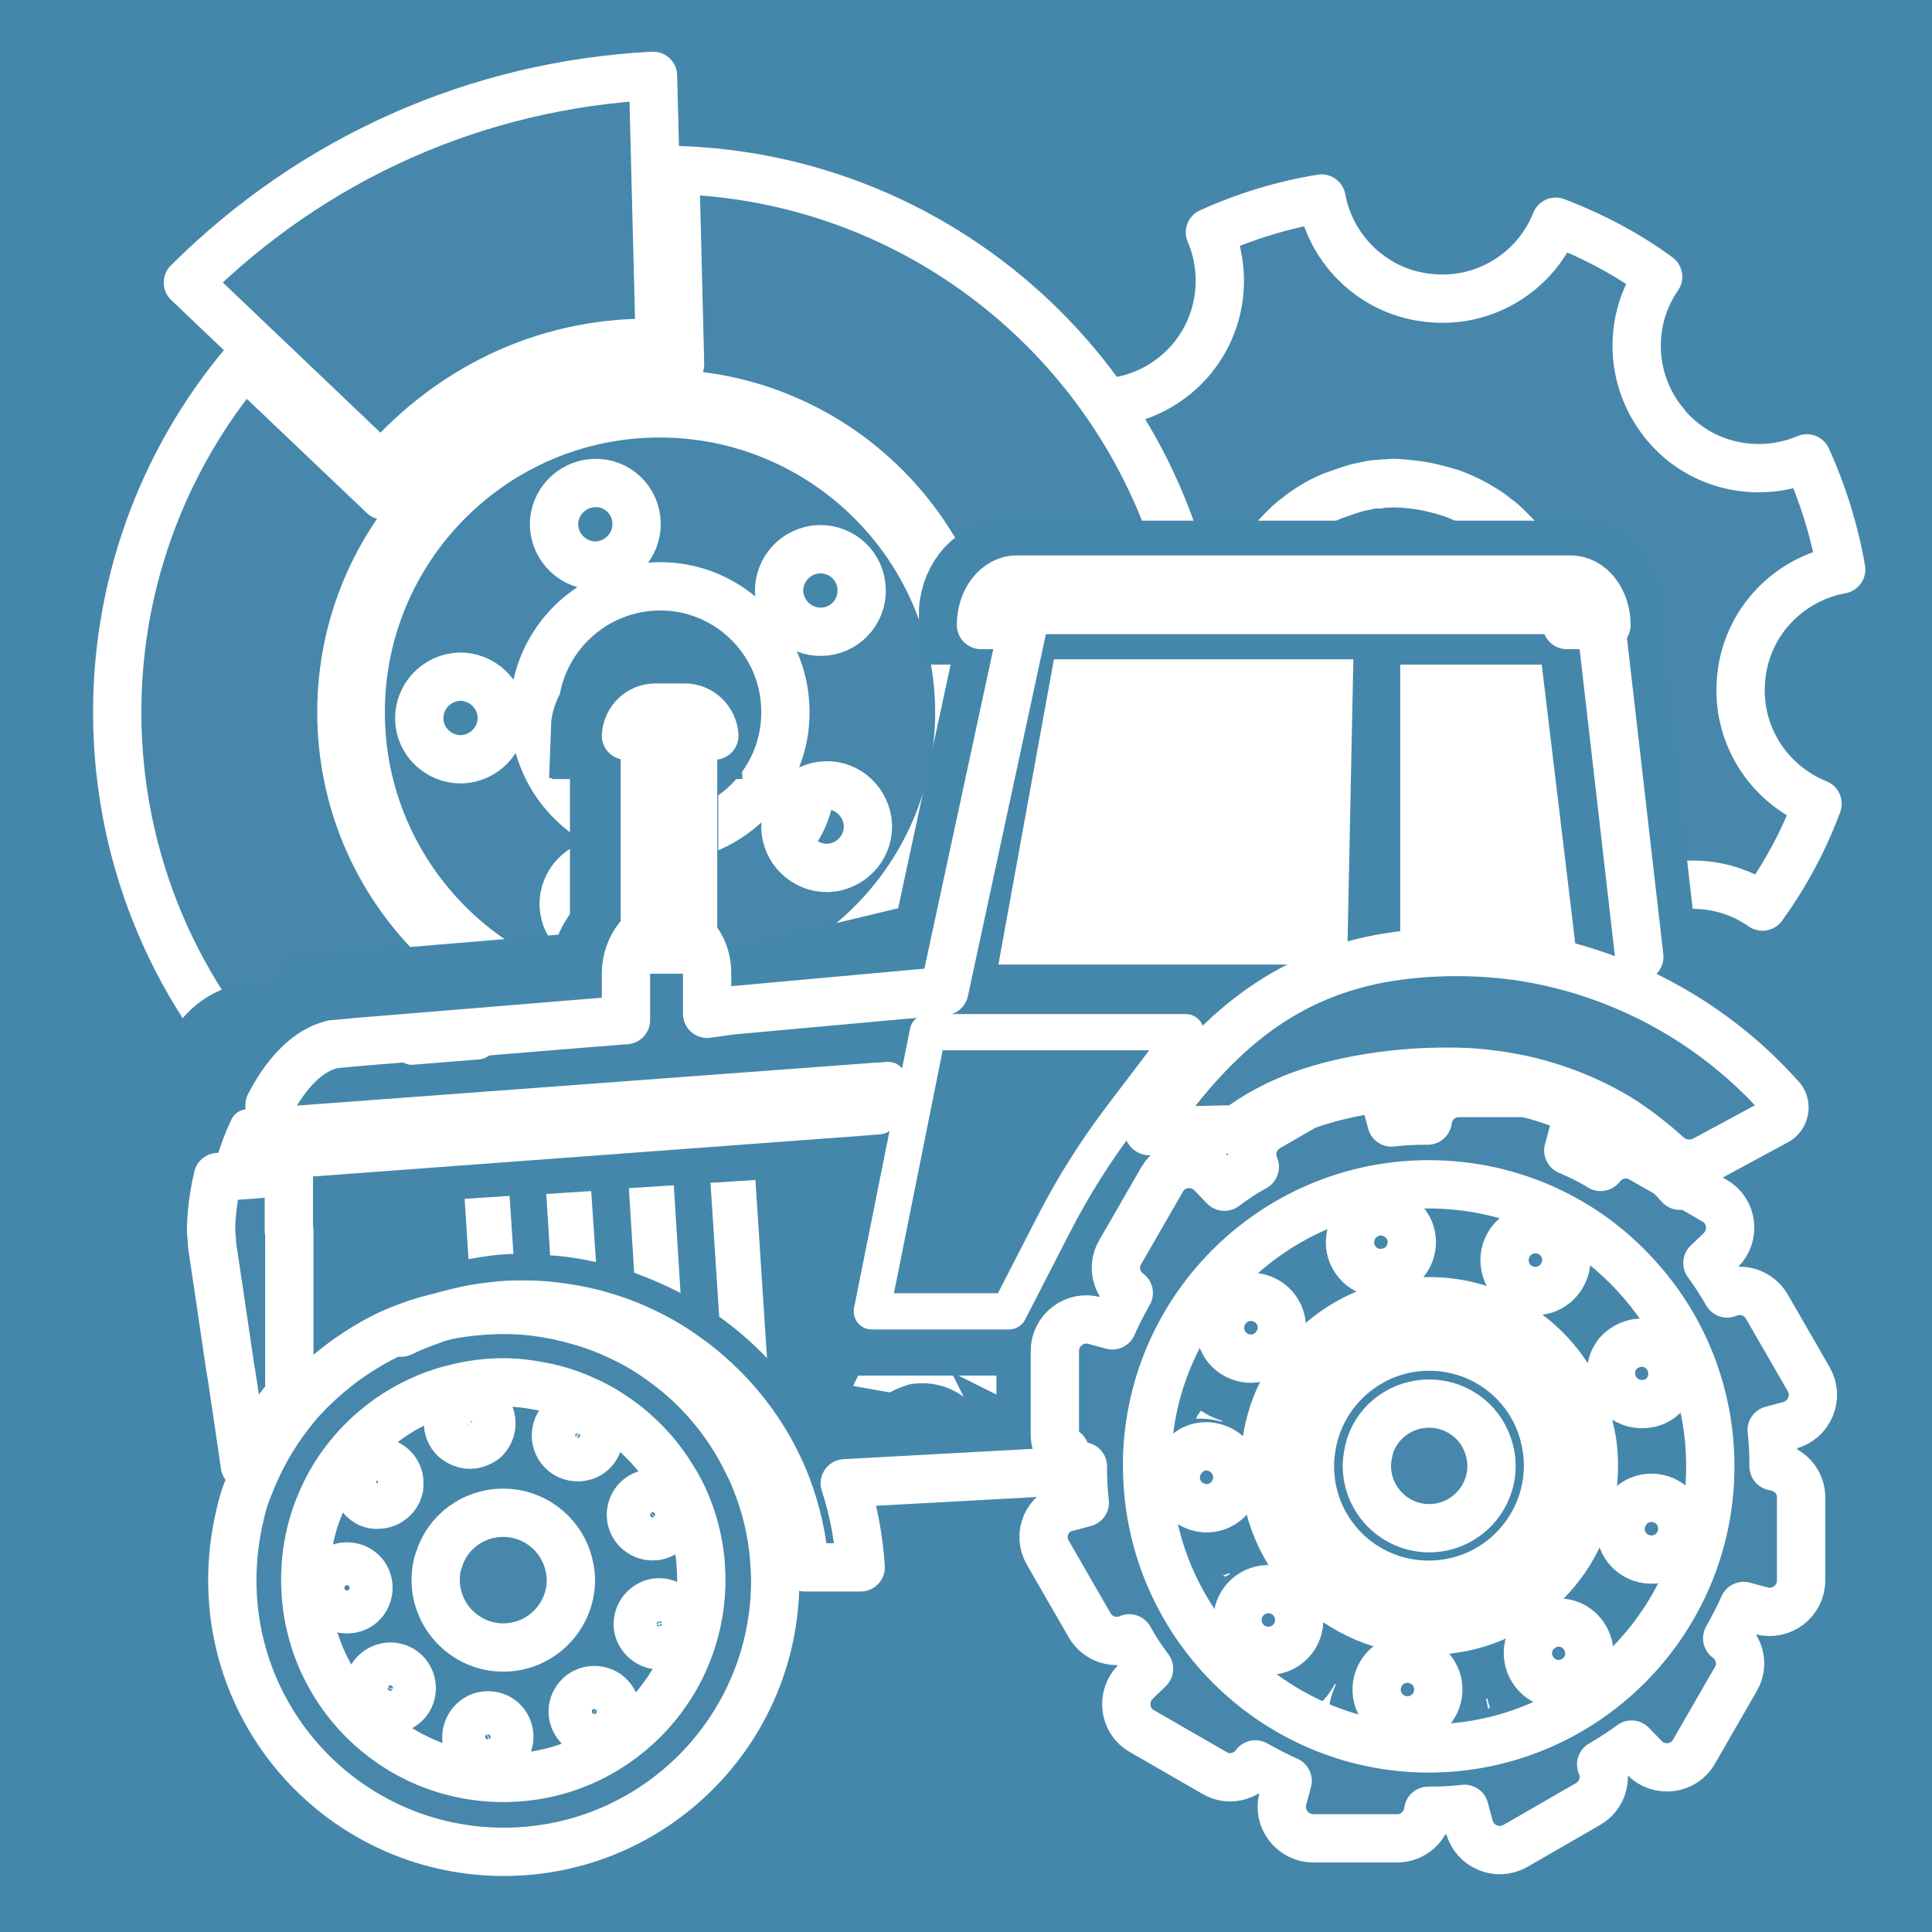 <?xml version="1.0" encoding="utf-8"?>
<!-- Generator: Adobe Illustrator 24.0.1, SVG Export Plug-In . SVG Version: 6.00 Build 0)  -->
<svg version="1.1" xmlns="http://www.w3.org/2000/svg" xmlns:xlink="http://www.w3.org/1999/xlink" x="0px" y="0px"
	 viewBox="0 0 40 40" style="enable-background:new 0 0 40 40;" xml:space="preserve">
<style type="text/css">
	.st0{fill:#4587AB;}
	.st1{fill:#4687AB;stroke:#FFFFFF;stroke-linecap:round;stroke-linejoin:round;stroke-miterlimit:10;}
	.st2{fill:#4587AB;stroke:#4587AB;stroke-width:2;stroke-miterlimit:10;}
	.st3{fill:none;stroke:#FFFFFF;stroke-width:0.75;stroke-linecap:round;stroke-linejoin:round;stroke-miterlimit:10;}
	.st4{fill:#FFFFFF;}
	.st5{fill:none;stroke:#FFFFFF;stroke-linecap:round;stroke-linejoin:round;stroke-miterlimit:10;}
</style>
<g id="Слой_1">
	<rect class="st0" width="40" height="40"/>
</g>
<g id="Слой_2">
	<g>
		<path class="st1" d="M30.43,22.55c0.8-0.13,1.58-0.38,2.3-0.7c-0.43-0.98-0.18-2.17,0.67-2.91c0.01-0.01,0.02-0.01,0.02-0.02
			l0.01-0.01c0.01-0.01,0.02-0.01,0.03-0.02c0.01-0.01,0.02-0.01,0.02-0.02c0.01,0,0.01-0.01,0.01-0.01
			c0.09-0.07,0.18-0.14,0.26-0.22c-0.07,0.07-0.15,0.13-0.23,0.2c0.88-0.68,2.09-0.69,2.97-0.07c0.47-0.65,0.86-1.37,1.14-2.13
			c-1.02-0.41-1.7-1.45-1.58-2.61c0.11-1.15,0.98-2.04,2.07-2.24c-0.14-0.8-0.38-1.57-0.71-2.3c-1.01,0.43-2.22,0.17-2.94-0.71
			c0-0.01-0.01-0.01-0.01-0.02c-0.01-0.01-0.02-0.01-0.02-0.02c-0.71-0.89-0.73-2.12-0.11-3.01c-0.64-0.47-1.36-0.85-2.12-1.14
			c-0.41,1.03-1.46,1.7-2.61,1.58c-1.15-0.11-2.04-0.98-2.24-2.06c-0.8,0.13-1.58,0.37-2.31,0.7c0.09,0.21,0.15,0.42,0.18,0.65
			c0.12,0.84-0.19,1.73-0.9,2.31c-0.89,0.73-2.14,0.75-3.04,0.13c-0.47,0.65-0.86,1.36-1.14,2.12c1.02,0.41,1.69,1.46,1.58,2.61
			c-0.11,1.15-0.98,2.04-2.07,2.24c0.13,0.8,0.37,1.58,0.71,2.31c1-0.44,2.2-0.18,2.93,0.7c0.01,0.01,0.01,0.01,0.02,0.02l0.02,0.01
			c0.72,0.89,0.73,2.13,0.1,3.02c0.65,0.47,1.37,0.86,2.13,1.14c0.41-1.02,1.46-1.7,2.6-1.58l0.01,0
			C29.34,20.59,30.24,21.46,30.43,22.55z M28.57,16.64c-0.8-0.08-1.5-0.44-2.02-0.97c-0.08-0.08-0.15-0.16-0.22-0.24
			c-0.54-0.66-0.83-1.53-0.74-2.43c0.1-0.92,0.55-1.7,1.2-2.25c0.04-0.03,0.09-0.06,0.13-0.1l0.13-0.09
			c0.13-0.09,0.27-0.17,0.42-0.24c0.07-0.03,0.13-0.06,0.2-0.08c0.14-0.05,0.28-0.1,0.42-0.14c0.05-0.01,0.09-0.02,0.14-0.03
			c0.04-0.01,0.09-0.02,0.14-0.03l0.14-0.02c0.01,0,0.02,0,0.03,0.01l0.11-0.02c0.04,0,0.08,0,0.12,0L28.8,10c0.01,0,0.01,0,0.01,0
			c0.03,0,0.07,0,0.11,0c0.01,0,0.01,0,0.02,0.01c0.03-0.01,0.07,0,0.12,0c0.02,0,0.03,0.01,0.06,0.01l0.01,0c0.01,0,0.01,0,0.01,0
			c0.03,0,0.06,0.01,0.1,0.01c0.28,0.03,0.55,0.1,0.81,0.18c0.16,0.06,0.3,0.12,0.45,0.2c0.04,0.02,0.09,0.05,0.14,0.08
			c0.05,0.03,0.1,0.06,0.16,0.1c0.05,0.03,0.1,0.07,0.14,0.1c0.03,0.03,0.06,0.05,0.09,0.07c0.04,0.03,0.09,0.07,0.13,0.11
			c0.07,0.07,0.15,0.15,0.22,0.22c0.04,0.04,0.07,0.08,0.11,0.13c0.54,0.66,0.83,1.52,0.73,2.43c-0.09,0.91-0.54,1.7-1.2,2.24
			c-0.08,0.07-0.17,0.14-0.26,0.19C30.14,16.51,29.38,16.71,28.57,16.64z"/>
		<path class="st1" d="M20.71,29.01c0.51-0.31,0.98-0.7,1.39-1.13c-0.58-0.57-0.75-1.49-0.35-2.24c0.41-0.76,1.26-1.13,2.06-0.96
			c0.14-0.59,0.19-1.19,0.18-1.79c-0.8,0.01-1.56-0.5-1.82-1.29c0,0-0.01-0.05-0.02-0.05c0-0.01-0.01-0.01-0.01-0.02
			c-0.24-0.82,0.11-1.67,0.79-2.11c-0.32-0.51-0.69-0.98-1.14-1.39c-0.56,0.59-1.47,0.75-2.22,0.36c-0.01,0-0.01,0-0.01-0.01
			c-0.01,0-0.01,0-0.02,0c0-0.01-0.01-0.01-0.01-0.01c-0.76-0.41-1.12-1.26-0.95-2.05c-0.59-0.14-1.2-0.2-1.79-0.18
			c0.01,0.82-0.52,1.58-1.34,1.83c-0.83,0.26-1.69-0.09-2.13-0.78c-0.51,0.31-0.98,0.69-1.39,1.14c0.59,0.57,0.76,1.48,0.35,2.24
			c-0.41,0.76-1.25,1.12-2.06,0.96c-0.14,0.59-0.19,1.19-0.17,1.79c0.81-0.02,1.57,0.5,1.82,1.32c0.01,0.01,0.01,0.01,0.01,0.02
			l0,0.01c0.25,0.82-0.1,1.68-0.78,2.11c0.31,0.51,0.69,0.98,1.14,1.39c0.57-0.59,1.49-0.76,2.24-0.35l0.01,0
			c0.75,0.41,1.12,1.25,0.96,2.06c0.59,0.14,1.19,0.19,1.79,0.17c-0.01-0.81,0.5-1.56,1.31-1.82c0-0.01,0-0.01,0-0.01
			c0.01,0,0.02,0,0.02,0c0.02,0,0.01-0.01,0.03-0.01c0-0.01,0-0.01,0.01-0.01C19.43,27.99,20.27,28.33,20.71,29.01z M18.33,25.21
			c-0.1,0.06-0.2,0.12-0.32,0.16c-0.67,0.29-1.46,0.28-2.16-0.08c-0.28-0.16-0.53-0.36-0.72-0.58c-0.09-0.1-0.15-0.19-0.22-0.3
			c-0.06-0.1-0.12-0.2-0.16-0.32c-0.29-0.67-0.29-1.46,0.08-2.16c0.06-0.11,0.13-0.23,0.21-0.32c0.04-0.05,0.07-0.1,0.11-0.14
			c0.08-0.1,0.17-0.18,0.26-0.26c0.66-0.56,1.59-0.74,2.44-0.45c0.08,0.03,0.15,0.06,0.23,0.1c0.03,0.01,0.07,0.03,0.11,0.05
			c0.05,0.03,0.11,0.06,0.17,0.1c0.16,0.1,0.31,0.22,0.43,0.35l0.01,0c0.04,0.05,0.08,0.09,0.12,0.14c0.04,0.04,0.08,0.09,0.11,0.14
			c0.08,0.1,0.14,0.2,0.19,0.3c0.06,0.11,0.1,0.22,0.14,0.34c0.04,0.1,0.06,0.2,0.08,0.3c0.01,0.03,0.02,0.05,0.02,0.08
			c0.06,0.34,0.05,0.69-0.03,1.03c-0.03,0.12-0.07,0.23-0.12,0.35c-0.04,0.08-0.06,0.15-0.11,0.22c-0.05,0.11-0.13,0.22-0.2,0.32
			c-0.04,0.05-0.08,0.1-0.12,0.14c-0.08,0.1-0.17,0.18-0.26,0.26C18.53,25.08,18.43,25.15,18.33,25.21z"/>
		<path class="st1" d="M29.87,35.44c0.41-0.25,0.79-0.56,1.12-0.91c-0.47-0.46-0.61-1.2-0.28-1.81c0.33-0.62,1.02-0.91,1.66-0.78
			c0.12-0.47,0.16-0.96,0.14-1.44c-0.65,0.01-1.26-0.4-1.47-1.04c0,0-0.01-0.04-0.01-0.04c0-0.01-0.01-0.01-0.01-0.02
			c-0.19-0.66,0.09-1.35,0.64-1.7c-0.26-0.41-0.56-0.79-0.92-1.12c-0.45,0.47-1.18,0.61-1.79,0.29c-0.01,0-0.01,0-0.01-0.01
			c-0.01,0-0.01,0-0.01,0c0-0.01-0.01,0-0.01,0c-0.61-0.33-0.9-1.02-0.76-1.66c-0.48-0.12-0.97-0.16-1.44-0.14
			c0.01,0.67-0.42,1.27-1.08,1.48c-0.67,0.2-1.36-0.07-1.72-0.63c-0.41,0.25-0.79,0.56-1.12,0.92c0.47,0.46,0.61,1.19,0.28,1.81
			c-0.33,0.61-1.01,0.91-1.66,0.77c-0.11,0.48-0.15,0.96-0.14,1.44c0.65-0.01,1.26,0.4,1.47,1.07c0.01,0,0.01,0.01,0.01,0.02l0,0.01
			c0.2,0.66-0.08,1.35-0.63,1.71c0.25,0.41,0.56,0.79,0.92,1.12c0.46-0.47,1.2-0.61,1.81-0.28l0.01,0c0.61,0.33,0.91,1.01,0.77,1.66
			c0.47,0.11,0.96,0.16,1.44,0.14c-0.01-0.66,0.41-1.26,1.06-1.47c0-0.01,0-0.01,0-0.01c0.01,0,0.02,0,0.02,0
			c0.01,0,0.01-0.01,0.03,0c0-0.01,0-0.01,0.01-0.01C28.83,34.62,29.52,34.89,29.87,35.44z M27.95,32.37
			c-0.08,0.05-0.16,0.1-0.26,0.13c-0.54,0.24-1.18,0.23-1.75-0.07c-0.23-0.13-0.42-0.29-0.58-0.47c-0.07-0.08-0.12-0.16-0.18-0.24
			c-0.05-0.08-0.09-0.16-0.13-0.25c-0.24-0.54-0.23-1.18,0.07-1.74c0.05-0.09,0.11-0.18,0.17-0.26c0.03-0.04,0.06-0.08,0.09-0.11
			c0.07-0.08,0.14-0.15,0.21-0.21c0.53-0.45,1.29-0.6,1.96-0.36c0.06,0.02,0.12,0.05,0.18,0.08c0.03,0.01,0.06,0.02,0.09,0.04
			c0.04,0.03,0.09,0.05,0.13,0.08c0.13,0.08,0.25,0.17,0.35,0.28h0.01c0.03,0.04,0.07,0.07,0.1,0.11c0.03,0.03,0.06,0.07,0.09,0.12
			c0.06,0.08,0.11,0.16,0.16,0.25c0.05,0.09,0.08,0.18,0.12,0.27c0.03,0.08,0.05,0.16,0.07,0.24c0,0.02,0.01,0.04,0.02,0.07
			c0.05,0.27,0.04,0.56-0.03,0.83c-0.03,0.09-0.06,0.19-0.09,0.28c-0.03,0.06-0.05,0.12-0.09,0.18c-0.04,0.09-0.1,0.18-0.16,0.26
			c-0.03,0.04-0.07,0.08-0.1,0.12c-0.07,0.08-0.14,0.15-0.21,0.21C28.11,32.27,28.03,32.32,27.95,32.37z"/>
	</g>
	<g>
		<path class="st1" d="M14.08,7.54c-2.58-0.25-4.75,0.93-6.14,2.72L5.06,7.52c-1.7,2.02-2.7,4.66-2.63,7.51
			c0.16,6.2,5.31,11.11,11.52,10.95c6.2-0.16,11.11-5.31,10.95-11.52C24.74,8.46,19.91,3.68,13.98,3.52L14.08,7.54z M20.26,14.58
			c0.09,3.64-2.79,6.67-6.43,6.76c-3.64,0.09-6.67-2.78-6.76-6.43c-0.09-3.64,2.79-6.67,6.43-6.76
			C17.14,8.06,20.17,10.94,20.26,14.58z"/>
		<path class="st1" d="M7.47,14.91c0.09,3.41,2.94,6.12,6.35,6.03c3.41-0.09,6.12-2.93,6.04-6.34c-0.09-3.42-2.94-6.12-6.35-6.04
			C10.09,8.64,7.38,11.49,7.47,14.91z M8.68,14.89c-0.01-0.47,0.36-0.86,0.83-0.88c0.47-0.01,0.86,0.36,0.88,0.83
			c0.01,0.47-0.36,0.86-0.83,0.88C9.09,15.73,8.69,15.36,8.68,14.89z M13.38,18.69c0.01,0.47-0.36,0.86-0.83,0.88
			c-0.47,0.01-0.86-0.36-0.88-0.83c-0.01-0.47,0.36-0.86,0.83-0.88C12.98,17.84,13.37,18.22,13.38,18.69z M17.97,17.09
			c0.01,0.47-0.36,0.86-0.83,0.88c-0.47,0.01-0.86-0.36-0.88-0.83c-0.01-0.47,0.36-0.86,0.83-0.88
			C17.56,16.24,17.95,16.62,17.97,17.09z M13.73,17.35c-1.44,0.04-2.63-1.1-2.67-2.54c-0.04-1.43,1.1-2.63,2.54-2.67
			c1.43-0.04,2.63,1.1,2.66,2.54C16.3,16.12,15.16,17.31,13.73,17.35z M17.84,12.21c0.01,0.47-0.36,0.86-0.83,0.87
			c-0.47,0.01-0.86-0.36-0.88-0.83c-0.01-0.47,0.36-0.86,0.83-0.88C17.44,11.36,17.83,11.73,17.84,12.21z M13.18,10.83
			c0.01,0.47-0.36,0.86-0.83,0.88c-0.47,0.01-0.86-0.36-0.88-0.83c-0.01-0.47,0.36-0.86,0.83-0.88
			C12.78,9.98,13.17,10.36,13.18,10.83z"/>
		<path class="st1" d="M13.66,7.1C11.46,7.03,9.4,7.94,7.9,9.67L3.89,5.85c2.59-2.58,5.98-4.09,9.63-4.28L13.66,7.1z"/>
	</g>
	<g>
		<path class="st2" d="M32.93,23.88c0.12,0.06,0.24,0.12,0.36,0.18c0.16-0.13,0.35-0.2,0.56-0.21l-0.01-0.14
			c-0.27-0.19-0.56-0.35-0.85-0.49c0.04,0.15,0.04,0.31,0,0.47L32.93,23.88z"/>
		<path class="st2" d="M28.99,22.96l0.05,0.19c0.13-0.01,0.27-0.02,0.4-0.02c0.1-0.26,0.31-0.47,0.57-0.55c-0.01,0-0.02,0-0.03,0
			c-0.4,0-0.79,0.02-1.15,0.06C28.9,22.74,28.96,22.84,28.99,22.96z"/>
		<path class="st2" d="M4.18,30.58l0.03,0.21c0.24-0.55,0.57-1.06,0.96-1.51v-0.19v-0.25v-2.86v-0.24v-1.27l-1.53,0.11
			c-0.1,0.41-0.15,0.81-0.15,1.16c0,0.01,0,0.01,0,0.02c0,0.08,0.01,0.15,0.02,0.22c0,0.04,0,0.09,0.01,0.12l0.12,0.83l0.25,1.69
			l0.04,0.25l0.24,1.61L4.18,30.58z"/>
		<path class="st2" d="M37.8,28.93l-0.9-1.57c-0.17-0.3-0.54-0.41-0.85-0.28c-0.13-0.23-0.27-0.44-0.42-0.65l0.29-0.28
			c0.32-0.31,0.25-0.84-0.14-1.06l-0.64-0.37l-0.1,0.06l-0.13-0.14c-0.04-0.04-0.07-0.08-0.11-0.12l-0.58-0.34
			c-0.11-0.06-0.22-0.09-0.34-0.09c-0.21,0-0.41,0.1-0.54,0.27c-0.22-0.13-0.45-0.25-0.69-0.35l0.11-0.39
			c0.05-0.2,0.01-0.39-0.09-0.55c-0.3-0.12-0.61-0.22-0.93-0.3h-1.43c-0.34,0-0.63,0.26-0.67,0.59c0,0-0.01,0-0.01,0
			c-0.26,0-0.51,0.01-0.77,0.04l-0.1-0.39c-0.04-0.14-0.12-0.26-0.22-0.34c-0.55,0.08-1.06,0.2-1.52,0.37l-0.81,0.47
			c-0.3,0.17-0.41,0.54-0.28,0.85c-0.22,0.13-0.44,0.27-0.65,0.42l-0.28-0.29c-0.31-0.32-0.84-0.25-1.06,0.14l-0.9,1.57
			c-0.17,0.3-0.09,0.67,0.18,0.87c-0.13,0.22-0.25,0.45-0.35,0.69l-0.39-0.11c-0.43-0.12-0.85,0.21-0.85,0.65v1.42v0.39
			c0,0.05,0.01,0.1,0.02,0.15c0.01,0.06,0.05,0.11,0.08,0.17l-7.17-1.27c0.42,0.43,0.78,0.92,1.06,1.46
			c0.1,0.19,0.19,0.39,0.26,0.58c0.21,0.55,0.34,1.13,0.39,1.74h1.21c-0.04-0.63-0.16-1.23-0.34-1.81l4.93-0.27
			c-0.06-0.06-0.1-0.14-0.14-0.22c0.02,0.01,0.03,0.03,0.05,0.05c0.08,0.04,0.16,0.07,0.25,0.08c0,0,0,0.01,0,0.01
			c0,0.26,0.01,0.51,0.04,0.77l-0.39,0.1c-0.43,0.11-0.63,0.6-0.41,0.99l0.9,1.57c0.17,0.3,0.54,0.41,0.85,0.28
			c0.13,0.22,0.27,0.44,0.42,0.65l-0.29,0.28c-0.32,0.31-0.25,0.84,0.14,1.06l1.57,0.9c0.3,0.17,0.67,0.09,0.87-0.18
			c0.22,0.13,0.45,0.25,0.69,0.35l-0.11,0.39c-0.12,0.43,0.21,0.85,0.65,0.85h1.81c0.34,0,0.63-0.26,0.67-0.59c0,0,0.01,0,0.01,0
			c0.26,0,0.51-0.01,0.77-0.04l0.1,0.39c0.11,0.43,0.6,0.63,0.99,0.41l1.57-0.9c0.3-0.17,0.41-0.54,0.28-0.85
			c0.22-0.13,0.44-0.27,0.65-0.42l0.28,0.29c0.31,0.32,0.84,0.25,1.06-0.14l0.9-1.57c0.17-0.3,0.09-0.67-0.18-0.87
			c0.13-0.22,0.25-0.45,0.35-0.69l0.39,0.11c0.43,0.12,0.85-0.21,0.85-0.65v-1.81c0-0.22-0.11-0.42-0.28-0.54
			c-0.09-0.07-0.2-0.11-0.31-0.12c0,0,0-0.01,0-0.01c0-0.26-0.01-0.51-0.04-0.77l0.39-0.1C37.82,29.81,38.02,29.32,37.8,28.93z
			 M29.62,36.84c-3.34,0-6.05-2.71-6.05-6.05c0-0.06,0-0.12,0-0.18c0.09-3.26,2.76-5.87,6.04-5.87c1.77,0,3.36,0.76,4.47,1.97
			c0.98,1.07,1.58,2.5,1.58,4.07C35.67,34.13,32.96,36.84,29.62,36.84z"/>
		<path class="st2" d="M29.62,27.26c-1.84,0-3.35,1.41-3.51,3.21c-0.01,0.1-0.02,0.21-0.02,0.32c0,1.95,1.58,3.53,3.53,3.53
			c1.95,0,3.53-1.58,3.53-3.53c0-0.24-0.02-0.47-0.07-0.7C32.75,28.47,31.33,27.26,29.62,27.26z M29.62,33.34
			c-1.41,0-2.55-1.14-2.55-2.55c0-0.13,0.01-0.25,0.03-0.37c0.18-1.23,1.24-2.18,2.52-2.18c1.19,0,2.18,0.81,2.47,1.91
			c0.05,0.21,0.09,0.42,0.09,0.65C32.17,32.2,31.03,33.34,29.62,33.34z"/>
		<path class="st2" d="M31.9,27.03c0.36,0,0.66-0.3,0.66-0.66c0-0.36-0.3-0.66-0.66-0.66c-0.36,0-0.66,0.3-0.66,0.66
			C31.24,26.74,31.54,27.03,31.9,27.03z"/>
		<path class="st2" d="M33.77,29.3c0.16,0.13,0.36,0.18,0.55,0.14c0.14-0.03,0.28-0.1,0.38-0.22c0.23-0.28,0.2-0.7-0.08-0.93
			c-0.12-0.1-0.26-0.15-0.41-0.15c-0.19,0-0.39,0.07-0.52,0.23C33.46,28.65,33.49,29.07,33.77,29.3z"/>
		<path class="st2" d="M34.28,31.48c-0.36,0.06-0.6,0.41-0.53,0.76c0.06,0.36,0.41,0.6,0.76,0.53c0.36-0.06,0.6-0.4,0.53-0.76
			C34.98,31.66,34.64,31.42,34.28,31.48z"/>
		<path class="st2" d="M32.74,34.24c-0.32-0.18-0.72-0.07-0.9,0.24c-0.18,0.31-0.07,0.72,0.24,0.9c0.32,0.18,0.72,0.07,0.9-0.24
			C33.16,34.83,33.05,34.42,32.74,34.24z"/>
		<path class="st2" d="M28.93,34.97c-0.34,0.12-0.52,0.5-0.39,0.85c0.12,0.34,0.5,0.52,0.85,0.39c0.34-0.12,0.52-0.5,0.39-0.85
			C29.65,35.02,29.28,34.84,28.93,34.97z"/>
		<path class="st2" d="M26.4,33.47c-0.34-0.12-0.72,0.05-0.85,0.39c-0.12,0.34,0.05,0.72,0.39,0.85c0.34,0.12,0.72-0.05,0.85-0.39
			C26.92,33.98,26.74,33.6,26.4,33.47z"/>
		<path class="st2" d="M25.26,30.52c-0.21-0.17-0.5-0.2-0.74-0.06c-0.05,0.03-0.1,0.07-0.14,0.11c-0.21,0.21-0.26,0.53-0.11,0.79
			c0.18,0.32,0.59,0.42,0.9,0.24c0.32-0.18,0.42-0.59,0.24-0.9C25.37,30.63,25.32,30.57,25.26,30.52z"/>
		<path class="st2" d="M25.68,28.48c0.36,0.06,0.7-0.18,0.76-0.53c0.06-0.36-0.18-0.7-0.54-0.76c-0.36-0.06-0.7,0.18-0.76,0.54
			C25.08,28.08,25.32,28.42,25.68,28.48z"/>
		<path class="st2" d="M29.01,26.5c0.28-0.23,0.32-0.65,0.08-0.93c-0.23-0.28-0.65-0.31-0.93-0.08c-0.28,0.23-0.32,0.65-0.08,0.93
			C28.31,26.69,28.73,26.73,29.01,26.5z"/>
		<path class="st2" d="M29.62,29.45c-0.58,0-1.08,0.37-1.26,0.9c-0.05,0.14-0.08,0.29-0.08,0.44c0,0.74,0.6,1.34,1.34,1.34
			s1.34-0.6,1.34-1.34c0-0.21-0.05-0.4-0.13-0.58C30.61,29.76,30.15,29.45,29.62,29.45z"/>
		<path class="st2" d="M9.76,31.79c-0.65,0-1.19,0.42-1.38,1.01c-0.04,0.14-0.07,0.29-0.07,0.44c0,0.8,0.65,1.45,1.45,1.45
			c0.8,0,1.45-0.65,1.45-1.45c0-0.15-0.02-0.3-0.07-0.44C10.95,32.21,10.4,31.79,9.76,31.79z"/>
		<path class="st2" d="M11.36,30.6c0.1,0,0.19-0.03,0.27-0.09c0.12-0.08,0.2-0.22,0.2-0.38c0-0.18-0.1-0.33-0.25-0.41
			c-0.06-0.03-0.14-0.06-0.22-0.06c-0.26,0-0.46,0.21-0.46,0.46C10.89,30.39,11.1,30.6,11.36,30.6z"/>
		<path class="st2" d="M13.32,32.14c0.16-0.2,0.14-0.49-0.06-0.65c-0.2-0.16-0.49-0.14-0.65,0.06c-0.16,0.2-0.14,0.49,0.06,0.65
			C12.87,32.36,13.16,32.33,13.32,32.14z"/>
		<path class="st2" d="M13.03,33.72c-0.25,0.04-0.42,0.28-0.38,0.54c0.04,0.25,0.28,0.42,0.54,0.38c0.25-0.04,0.42-0.28,0.38-0.54
			C13.52,33.85,13.28,33.68,13.03,33.72z"/>
		<path class="st2" d="M11.94,35.66c-0.22-0.13-0.5-0.05-0.63,0.17c-0.13,0.22-0.05,0.5,0.17,0.63c0.22,0.13,0.5,0.05,0.63-0.17
			C12.24,36.07,12.17,35.79,11.94,35.66z"/>
		<path class="st2" d="M9.28,36.17C9.04,36.26,8.91,36.52,9,36.76c0.09,0.24,0.35,0.36,0.59,0.28c0.24-0.09,0.36-0.35,0.28-0.59
			C9.78,36.21,9.52,36.08,9.28,36.17z"/>
		<path class="st2" d="M7.5,35.12c-0.24-0.09-0.51,0.04-0.59,0.28c-0.09,0.24,0.04,0.51,0.28,0.59c0.24,0.09,0.51-0.04,0.59-0.28
			C7.86,35.48,7.74,35.21,7.5,35.12z"/>
		<path class="st2" d="M6.17,33.01c-0.22,0.13-0.3,0.41-0.17,0.63c0.13,0.22,0.41,0.3,0.63,0.17c0.22-0.13,0.3-0.41,0.17-0.63
			C6.68,32.96,6.4,32.88,6.17,33.01z"/>
		<path class="st2" d="M6.99,31.62c0.05,0.01,0.09,0.01,0.13,0c0.1-0.01,0.19-0.05,0.26-0.12c0.07-0.06,0.12-0.15,0.14-0.24
			c0-0.01,0-0.01,0.01-0.02c0.04-0.25-0.12-0.49-0.38-0.54c-0.01,0-0.01,0-0.02,0c0,0-0.01,0-0.01,0c-0.24-0.03-0.47,0.13-0.51,0.38
			c-0.03,0.18,0.05,0.35,0.18,0.45C6.86,31.57,6.92,31.61,6.99,31.62z"/>
		<path class="st2" d="M8.88,30.31c0.15,0.05,0.32,0.03,0.45-0.08c0.2-0.16,0.22-0.46,0.06-0.65c-0.14-0.17-0.38-0.21-0.56-0.11
			c-0.03,0.02-0.06,0.03-0.09,0.06c-0.2,0.16-0.22,0.46-0.06,0.65C8.73,30.23,8.8,30.28,8.88,30.31z"/>
		<path class="st2" d="M13.27,31.49l1.2,1.49l5.58-11.49l-2.33,1.05L5.42,23.44l-1.14,0.08h0c-0.12,0.24-0.22,0.51-0.31,0.79
			l1.45-0.11L13.27,31.49z"/>
		<path class="st2" d="M17.67,27.48h2.95l0.97-1.87c0.42-0.81,0.9-1.58,1.45-2.3l1.38-1.82h-5.21l7.28-0.79
			c-1.11,0.65-2.01,1.62-2.87,2.87c-0.01,0.02,0,0.05,0.03,0.05l1.89-0.04c0.39-0.3,0.85-0.54,1.36-0.73
			c0.52-0.19,1.09-0.33,1.71-0.41c0.51-0.07,1.05-0.1,1.62-0.09c0.53,0.01,1.04,0.08,1.54,0.2c0.37,0.09,0.73,0.21,1.07,0.35
			c0.35,0.15,0.68,0.32,0.99,0.52c0.33,0.21,0.63,0.45,0.92,0.71c0.22,0.21,0.55,0.25,0.81,0.1l1.53-0.83
			c0.18-0.1,0.23-0.34,0.09-0.5c-0.98-1.11-2.22-1.98-3.62-2.52c-0.36-0.14-0.73-0.24-1.1-0.33l1.7-0.18l-0.82-7.11h0.11
			c0-0.54-0.34-0.98-0.76-0.98h-0.58H20.91h-0.13c-0.42,0-0.76,0.44-0.76,0.98h0.4h0.5l-1.48,6.87l-4.63,1.11l-0.67,0.34v-0.85h0.03
			c0-0.32-0.12-0.6-0.3-0.8v-4.3h0.46c-0.01-0.25-0.18-0.47-0.4-0.56c-0.08-0.04-0.17-0.06-0.27-0.06h-0.63
			c-0.34,0-0.62,0.27-0.63,0.6h0.03c0,0.01,0,0.01,0,0.02h0.37v4.18c-0.05,0.04-0.1,0.09-0.15,0.15c-0.16,0.19-0.26,0.46-0.26,0.76
			v1.01l-1.02-0.86l-4.79,0.4l-0.46,0.98c-0.03,0-0.05,0.01-0.08,0.02c-0.08,0.02-0.78-0.44-0.87-0.42
			c-0.71,0.16-1.22,0.98-0.43,1.7l14.11-1.53L17.67,27.48z"/>
		<path class="st2" d="M9.01,26.35c0.32-0.06,0.65-0.1,0.96-0.11L9.89,25l-0.97,0.06L9.01,26.35z"/>
		<path class="st2" d="M10.77,26.27c0.33,0.03,0.66,0.08,0.98,0.15l-0.1-1.53l-0.97,0.06L10.77,26.27z"/>
		<path class="st2" d="M12.56,26.64c0.35,0.12,0.68,0.27,1,0.44l-0.15-2.31l-0.97,0.06L12.56,26.64z"/>
		<path class="st2" d="M14.39,27.59c0.37,0.26,0.71,0.56,1.03,0.89l-0.25-3.82l-0.97,0.06L14.39,27.59z"/>
		<path class="st2" d="M13.69,28.43c-0.32-0.22-0.65-0.42-1.01-0.58c-0.26-0.12-0.53-0.22-0.81-0.3c-0.32-0.09-0.65-0.16-0.98-0.2
			c-0.22-0.03-0.45-0.04-0.68-0.04c-0.04,0-0.08,0-0.11,0c-0.33,0.01-0.65,0.04-0.96,0.09C9,27.44,8.89,27.48,8.78,27.51
			c-0.03,0-0.06,0-0.08,0.01c-0.27,0.05-0.53,0.12-0.78,0.2c-0.27,0.09-0.53,0.2-0.79,0.33c-0.05,0.03-0.11,0.05-0.16,0.08
			c-0.07,0.04-0.14,0.08-0.21,0.12c-0.08,0.05-0.16,0.1-0.24,0.15c-0.25,0.17-0.48,0.35-0.7,0.55c-0.07,0.07-0.15,0.14-0.22,0.21
			c-0.06,0.07-0.13,0.13-0.19,0.2c-0.08,0.09-0.16,0.19-0.24,0.29c-0.37,0.48-0.68,1.02-0.89,1.6c-0.06,0.18-0.12,0.36-0.17,0.54
			C4,32.26,3.94,32.74,3.94,33.24c0,3.21,2.61,5.82,5.82,5.82c3.21,0,5.82-2.61,5.82-5.82c0-0.15-0.01-0.3-0.02-0.44
			c-0.05-0.61-0.18-1.18-0.4-1.72c-0.04-0.1-0.08-0.2-0.13-0.3c-0.24-0.51-0.55-0.98-0.92-1.4c-0.12-0.13-0.26-0.24-0.39-0.36
			l0.82,0.15c0,0-0.01-0.01-0.01-0.01C14.27,28.88,13.99,28.65,13.69,28.43z M14,33.24c0,2.34-1.9,4.25-4.25,4.25
			c-2.34,0-4.25-1.9-4.25-4.25c0-0.59,0.12-1.14,0.33-1.65c0.27-0.65,0.7-1.21,1.24-1.65c0.01-0.01,0.03-0.02,0.04-0.03
			c0.27-0.22,0.57-0.4,0.89-0.54c0.25-0.11,0.51-0.2,0.78-0.26c0.31-0.07,0.63-0.11,0.96-0.11c0,0,0,0,0,0
			c0.27,0,0.54,0.03,0.8,0.08c0.35,0.07,0.68,0.18,0.99,0.32c0.3,0.14,0.57,0.31,0.83,0.51c0.35,0.28,0.66,0.61,0.91,0.98
			c0.06,0.09,0.12,0.19,0.17,0.28c0.28,0.49,0.46,1.04,0.52,1.63C13.99,32.94,14,33.09,14,33.24z"/>
	</g>
	<g>
		<g id="_x38__1_">
			<g id="_x31__8_">
				<g id="_x32_">
					<path class="st1" d="M33.66,23.53l0.01,0.13c-0.2,0.01-0.39,0.08-0.54,0.2c-0.11-0.06-0.23-0.12-0.35-0.18l0.05-0.18
						c0.04-0.15,0.04-0.3,0-0.45C33.12,23.19,33.4,23.35,33.66,23.53z"/>
					<path class="st1" d="M29.96,22.43c-0.25,0.08-0.46,0.28-0.55,0.53c-0.13,0-0.26,0.01-0.39,0.02l-0.05-0.18
						c-0.03-0.11-0.08-0.22-0.15-0.31c0.36-0.04,0.73-0.06,1.11-0.06C29.95,22.43,29.95,22.43,29.96,22.43z"/>
					<path class="st1" d="M5.99,25.48v0.23v2.76v0.24v0.18c-0.38,0.43-0.69,0.92-0.92,1.45l-0.03-0.2l-0.01-0.08L4.8,28.51
						l-0.04-0.24l-0.24-1.63l-0.12-0.8c-0.01-0.04-0.01-0.08-0.01-0.12c-0.01-0.07-0.01-0.14-0.02-0.21c0-0.01,0-0.01,0-0.02
						c0-0.34,0.05-0.73,0.14-1.12l1.47-0.11V25.48z"/>
					<path class="st1" d="M20.7,12.94h-0.39c0-0.52,0.33-0.94,0.74-0.94h0.13h10.78h0.56c0.41,0,0.74,0.42,0.74,0.94h-0.82"/>
					<path class="st1" d="M21.69,32.14l0.87,1.51c0.17,0.29,0.52,0.4,0.82,0.27c0.12,0.22,0.26,0.43,0.41,0.63l-0.28,0.27
						c-0.3,0.3-0.24,0.81,0.13,1.02l1.51,0.87c0.29,0.17,0.65,0.08,0.84-0.18c0.22,0.12,0.44,0.24,0.67,0.34l-0.1,0.37
						c-0.11,0.41,0.2,0.82,0.63,0.82h1.74c0.33,0,0.6-0.25,0.64-0.57c0,0,0.01,0,0.01,0c0.25,0,0.5-0.01,0.74-0.04l0.1,0.37
						c0.11,0.41,0.58,0.61,0.95,0.4l1.51-0.87c0.29-0.17,0.4-0.52,0.27-0.82c0.22-0.13,0.43-0.26,0.63-0.41l0.27,0.28
						c0.3,0.3,0.81,0.24,1.02-0.13l0.87-1.51c0.17-0.29,0.08-0.65-0.18-0.84c0.12-0.22,0.24-0.44,0.34-0.67l0.37,0.1
						c0.41,0.11,0.82-0.2,0.82-0.63V31c0-0.22-0.11-0.41-0.27-0.52c-0.09-0.06-0.19-0.11-0.3-0.12c0,0,0,0,0-0.01
						c0-0.25-0.01-0.5-0.04-0.74l0.37-0.1c0.41-0.11,0.61-0.58,0.4-0.95l-0.87-1.51c-0.17-0.29-0.52-0.4-0.82-0.27
						c-0.13-0.22-0.26-0.43-0.41-0.63l0.28-0.27c0.3-0.3,0.24-0.81-0.13-1.02l-0.62-0.36l-0.1,0.05l-0.12-0.13
						c-0.04-0.04-0.07-0.07-0.11-0.11l-0.56-0.32c-0.1-0.06-0.22-0.09-0.33-0.09c-0.2,0-0.39,0.09-0.52,0.26
						c-0.21-0.13-0.44-0.24-0.67-0.34l0.1-0.37c0.05-0.19,0.01-0.38-0.09-0.53c-0.29-0.12-0.59-0.22-0.9-0.29h-1.38
						c-0.33,0-0.6,0.25-0.64,0.57c0,0-0.01,0-0.01,0c-0.25,0-0.5,0.01-0.74,0.04l-0.1-0.37c-0.04-0.14-0.11-0.25-0.21-0.33
						c-0.53,0.07-1.02,0.19-1.47,0.35l-0.78,0.45c-0.29,0.17-0.4,0.52-0.27,0.82c-0.22,0.12-0.43,0.26-0.63,0.41l-0.27-0.28
						c-0.3-0.3-0.81-0.24-1.02,0.13l-0.87,1.51c-0.17,0.29-0.08,0.65,0.18,0.84c-0.12,0.21-0.24,0.44-0.34,0.67l-0.37-0.1
						c-0.41-0.11-0.82,0.2-0.82,0.63v1.37v0.38c0,0.05,0.01,0.1,0.02,0.14c0.04,0.18,0.16,0.33,0.32,0.42
						c0.07,0.04,0.15,0.07,0.24,0.08c0,0,0,0.01,0,0.01c0,0.25,0.01,0.5,0.04,0.74l-0.37,0.1C21.68,31.3,21.48,31.77,21.69,32.14z
						 M23.75,30.35c0-0.06,0-0.11,0-0.17c0.09-3.14,2.67-5.66,5.83-5.66c1.71,0,3.25,0.73,4.31,1.91c0.95,1.04,1.52,2.42,1.52,3.93
						l0,0c0,3.22-2.61,5.84-5.84,5.84C26.36,36.19,23.75,33.57,23.75,30.35z"/>
					<path class="st1" d="M26.18,30.35c0,1.88,1.53,3.41,3.41,3.41c1.88,0,3.41-1.52,3.41-3.41c0-0.23-0.02-0.46-0.07-0.68
						c-0.31-1.56-1.69-2.73-3.34-2.73c-1.78,0-3.24,1.36-3.39,3.1C26.19,30.15,26.18,30.25,26.18,30.35z M27.12,30.35
						c0-0.12,0.01-0.24,0.03-0.36c0.17-1.19,1.2-2.11,2.44-2.11c1.15,0,2.11,0.78,2.38,1.84c0.05,0.2,0.08,0.41,0.08,0.62
						c0,1.36-1.1,2.47-2.47,2.47S27.12,31.71,27.12,30.35z"/>
					<path class="st1" d="M31.79,26.73c-0.35,0-0.64-0.28-0.64-0.64c0-0.35,0.28-0.64,0.64-0.64c0.35,0,0.64,0.28,0.64,0.64
						C32.42,26.44,32.14,26.73,31.79,26.73z"/>
					<path class="st1" d="M34.01,27.8c0.14,0,0.28,0.05,0.39,0.15c0.27,0.23,0.3,0.63,0.08,0.9c-0.1,0.12-0.23,0.19-0.37,0.21
						c-0.18,0.03-0.38-0.01-0.53-0.14c-0.27-0.23-0.3-0.63-0.08-0.9C33.64,27.87,33.83,27.79,34.01,27.8z"/>
					<path class="st1" d="M34.08,31.02c0.35-0.06,0.68,0.17,0.74,0.52c0.06,0.35-0.17,0.68-0.52,0.74
						c-0.35,0.06-0.68-0.17-0.74-0.52C33.51,31.41,33.74,31.08,34.08,31.02z"/>
					<path class="st1" d="M32.59,33.68c0.3,0.18,0.41,0.57,0.23,0.87c-0.18,0.3-0.56,0.41-0.87,0.23c-0.3-0.18-0.41-0.57-0.23-0.87
						C31.9,33.61,32.29,33.5,32.59,33.68z"/>
					<path class="st1" d="M28.92,34.38c0.33-0.12,0.7,0.05,0.82,0.38c0.12,0.33-0.05,0.7-0.38,0.82c-0.33,0.12-0.7-0.05-0.82-0.38
						C28.42,34.87,28.59,34.5,28.92,34.38z"/>
					<path class="st1" d="M26.48,32.94c0.33,0.12,0.5,0.49,0.38,0.82c-0.12,0.33-0.49,0.5-0.82,0.38c-0.33-0.12-0.5-0.49-0.38-0.82
						C25.78,32.99,26.15,32.82,26.48,32.94z"/>
					<path class="st1" d="M24.66,30.03c0.23-0.14,0.52-0.1,0.72,0.06c0.06,0.05,0.11,0.11,0.15,0.18c0.18,0.3,0.07,0.69-0.23,0.87
						c-0.3,0.18-0.69,0.07-0.87-0.23c-0.15-0.25-0.1-0.57,0.1-0.77C24.57,30.1,24.61,30.06,24.66,30.03z"/>
					<path class="st1" d="M25.79,28.12c-0.35-0.06-0.58-0.39-0.52-0.74c0.06-0.35,0.39-0.58,0.74-0.52
						c0.35,0.06,0.58,0.39,0.52,0.74C26.46,27.95,26.13,28.18,25.79,28.12z"/>
					<path class="st1" d="M28.1,26.13c-0.23-0.27-0.19-0.67,0.08-0.9c0.27-0.23,0.67-0.19,0.9,0.08c0.23,0.27,0.19,0.67-0.08,0.9
						C28.72,26.43,28.32,26.4,28.1,26.13z"/>
					<path class="st1" d="M29.59,29.06c0.51,0,0.96,0.3,1.16,0.73c0.08,0.17,0.13,0.36,0.13,0.56c0,0.71-0.58,1.29-1.29,1.29
						s-1.29-0.58-1.29-1.29c0-0.15,0.03-0.29,0.07-0.43C28.54,29.42,29.02,29.06,29.59,29.06z"/>
					<path class="st1" d="M4.98,31.32c-0.11,0.45-0.17,0.91-0.17,1.4c0,3.1,2.51,5.62,5.62,5.62c3.1,0,5.62-2.51,5.62-5.62
						c0-0.14-0.01-0.28-0.02-0.42c-0.04-0.58-0.18-1.14-0.39-1.66c-0.04-0.1-0.08-0.2-0.13-0.29c-0.23-0.49-0.53-0.95-0.89-1.35
						c-0.25-0.28-0.52-0.53-0.82-0.75c-0.3-0.23-0.63-0.43-0.98-0.59c-0.25-0.12-0.51-0.22-0.79-0.3c-0.31-0.09-0.62-0.16-0.95-0.2
						c-0.22-0.03-0.45-0.04-0.67-0.04c-0.03,0-0.06,0-0.1,0c-0.32,0.01-0.63,0.04-0.93,0.09c-0.26,0.05-0.51,0.11-0.75,0.19
						c-0.26,0.09-0.52,0.19-0.76,0.32c-0.05,0.03-0.1,0.05-0.15,0.08c-0.07,0.04-0.13,0.08-0.2,0.12c-0.08,0.05-0.16,0.1-0.23,0.15
						c-0.24,0.16-0.46,0.34-0.67,0.53c-0.07,0.07-0.14,0.13-0.21,0.2c-0.06,0.06-0.12,0.13-0.18,0.19
						c-0.08,0.09-0.16,0.19-0.23,0.28c-0.36,0.46-0.65,0.98-0.86,1.54C5.07,30.97,5.02,31.14,4.98,31.32z M6.32,32.71
						c0-0.57,0.11-1.1,0.32-1.59c0.26-0.63,0.68-1.17,1.2-1.59c0.01-0.01,0.03-0.02,0.04-0.03c0.26-0.21,0.55-0.38,0.86-0.52
						c0.24-0.11,0.49-0.19,0.75-0.25c0.3-0.07,0.61-0.11,0.93-0.11c0,0,0,0,0,0c0.26,0,0.52,0.03,0.77,0.08
						c0.34,0.06,0.66,0.17,0.96,0.31c0.29,0.13,0.55,0.3,0.8,0.49c0.34,0.27,0.64,0.59,0.88,0.95c0.06,0.09,0.11,0.18,0.17,0.27
						c0.27,0.47,0.44,1.01,0.5,1.57c0.01,0.14,0.02,0.28,0.02,0.42c0,2.26-1.83,4.1-4.1,4.1C8.15,36.81,6.32,34.98,6.32,32.71z"/>
					<path class="st1" d="M10.42,31.32c0.62,0,1.15,0.41,1.33,0.97c0.04,0.13,0.07,0.28,0.07,0.42c0,0.77-0.63,1.4-1.4,1.4
						c-0.77,0-1.4-0.63-1.4-1.4c0-0.15,0.02-0.29,0.07-0.42C9.26,31.73,9.79,31.32,10.42,31.32z"/>
					<path class="st1" d="M12.22,30.09c-0.07,0.05-0.16,0.08-0.26,0.08c-0.25,0-0.45-0.2-0.45-0.45c0-0.25,0.2-0.45,0.45-0.45
						c0.08,0,0.15,0.02,0.21,0.05c0.14,0.08,0.24,0.22,0.24,0.39C12.41,29.87,12.33,30.01,12.22,30.09z"/>
					<path class="st1" d="M13.8,31.02c0.19,0.16,0.21,0.44,0.05,0.63c-0.16,0.19-0.44,0.21-0.63,0.05
						c-0.19-0.16-0.21-0.44-0.05-0.63C13.33,30.89,13.61,30.86,13.8,31.02z"/>
					<path class="st1" d="M13.57,33.18c0.24-0.04,0.47,0.12,0.52,0.36c0.04,0.24-0.12,0.48-0.36,0.52
						c-0.24,0.04-0.47-0.12-0.52-0.36C13.17,33.46,13.33,33.23,13.57,33.18z"/>
					<path class="st1" d="M12.53,35.05c0.21,0.12,0.29,0.4,0.16,0.61c-0.12,0.21-0.4,0.29-0.61,0.16c-0.21-0.12-0.29-0.4-0.16-0.61
						C12.04,35,12.31,34.93,12.53,35.05z"/>
					<path class="st1" d="M9.95,35.54c0.23-0.08,0.49,0.03,0.57,0.27c0.08,0.23-0.04,0.49-0.27,0.57c-0.23,0.08-0.49-0.03-0.57-0.27
						C9.6,35.89,9.72,35.63,9.95,35.54z"/>
					<path class="st1" d="M8.23,34.53c0.23,0.08,0.35,0.34,0.27,0.57c-0.08,0.23-0.34,0.35-0.57,0.27
						c-0.23-0.08-0.35-0.34-0.27-0.57C7.75,34.57,8,34.45,8.23,34.53z"/>
					<path class="st1" d="M6.96,32.49c0.21-0.12,0.49-0.05,0.61,0.16c0.12,0.21,0.05,0.49-0.16,0.61S6.92,33.31,6.8,33.1
						C6.67,32.89,6.75,32.61,6.96,32.49z"/>
					<path class="st1" d="M8.26,30.81c-0.02,0.09-0.07,0.17-0.14,0.23c-0.07,0.06-0.15,0.1-0.25,0.11c-0.04,0-0.09,0.01-0.13,0
						c-0.07-0.01-0.13-0.04-0.18-0.08c-0.13-0.1-0.21-0.26-0.18-0.44c0.04-0.23,0.26-0.39,0.49-0.36c0,0,0.01,0,0.01,0
						c0.01,0,0.01,0,0.02,0c0.24,0.04,0.41,0.27,0.36,0.52C8.27,30.79,8.26,30.8,8.26,30.81z"/>
					<path class="st1" d="M9.57,29.88c-0.07-0.03-0.14-0.07-0.19-0.13c-0.16-0.19-0.13-0.47,0.06-0.63
						c0.03-0.02,0.06-0.04,0.09-0.05c0.18-0.09,0.41-0.05,0.54,0.11c0.16,0.19,0.13,0.47-0.05,0.63
						C9.88,29.91,9.71,29.94,9.57,29.88z"/>
					<path class="st1" d="M36.78,23.21l-1.48,0.8c-0.26,0.14-0.57,0.1-0.79-0.1c-0.27-0.25-0.57-0.48-0.88-0.69
						c-0.3-0.19-0.62-0.36-0.96-0.5c-0.33-0.14-0.67-0.25-1.03-0.34c-0.48-0.11-0.97-0.18-1.48-0.19c-0.55-0.01-1.07,0.02-1.57,0.09
						c-0.6,0.08-1.15,0.21-1.65,0.39c-0.49,0.18-0.94,0.42-1.32,0.71l-1.82,0.04c-0.02,0-0.04-0.03-0.02-0.05
						c1.3-1.88,2.68-3.12,4.78-3.52c0.49-0.09,1.02-0.14,1.61-0.14c0.66,0,1.31,0.07,1.93,0.21c0.44,0.1,0.87,0.23,1.28,0.39
						c1.35,0.52,2.55,1.36,3.5,2.43C37,22.89,36.95,23.12,36.78,23.21z"/>
					<path class="st3" d="M25.71,23.62 M21.38,13.61 M20.89,27.15h-2.84l1.16-5.78h5.34l-1.33,1.75c-0.53,0.7-1,1.44-1.4,2.22
						L20.89,27.15z M18.39,22.36l-0.19,0.75l-0.37,0.03L6.23,24l-1.39,0.1l0,0c0.08-0.27,0.18-0.53,0.29-0.76h0l1.1-0.08l11.86-0.88
						L18.39,22.36z M9.89,21.56l-1.36,0.11"/>
				</g>
			</g>
		</g>
		<path class="st4" d="M10.63,25.96c-0.31,0.01-0.62,0.05-0.93,0.11l-0.08-1.25l0.93-0.06L10.63,25.96z"/>
		<g>
			<path class="st4" d="M12.34,26.13c-0.31-0.07-0.62-0.12-0.95-0.14l-0.08-1.27l0.93-0.06L12.34,26.13z"/>
			<path class="st4" d="M14.09,26.77c-0.31-0.16-0.63-0.3-0.96-0.42l-0.11-1.75l0.93-0.06L14.09,26.77z"/>
			<path class="st4" d="M15.88,28.12c-0.3-0.32-0.64-0.61-0.99-0.86l-0.18-2.77l0.93-0.06L15.88,28.12z"/>
		</g>
		<g>
			<polyline class="st4" points="28.99,19.66 28.99,13.76 31.92,13.76 32.64,19.75 			"/>
			<polyline class="st4" points="27.89,19.97 20.67,19.97 20.68,19.92 21.82,13.65 28.02,13.65 			"/>
		</g>
		<path class="st5" d="M34.05,17.41"/>
		<path class="st5" d="M8.31,27.59c0.24-0.12,0.49-0.21,0.74-0.3c0.24-0.08,0.5-0.14,0.75-0.19c0.3-0.05,0.61-0.09,0.93-0.09
			c0.04,0,0.07,0,0.11,0c0.22,0,0.44,0.01,0.66,0.04c0.33,0.04,0.64,0.1,0.95,0.19c0.27,0.08,0.53,0.17,0.78,0.29
			c0.34,0.15,0.67,0.34,0.97,0.56c0.29,0.2,0.56,0.44,0.81,0.69c0.41,0.42,0.76,0.9,1.03,1.43c0.09,0.18,0.18,0.37,0.25,0.56
			c0.2,0.53,0.33,1.09,0.37,1.68h1.16c-0.04-0.61-0.15-1.19-0.33-1.74l4.76-0.26c-0.1-0.11-0.17-0.25-0.2-0.4"/>
		<path class="st5" d="M33.94,19.81l-0.8-6.96c-0.01-0.07-0.02-0.15-0.04-0.22H21.25l-1.7,7.89l-4.41,0.4l-0.5,0.07v-0.84
			c0-0.31-0.11-0.58-0.29-0.77v-4.15h0.44c-0.02-0.32-0.29-0.58-0.61-0.58h-0.61c-0.33,0-0.59,0.26-0.61,0.58h0.39v4.05
			c-0.05,0.04-0.1,0.09-0.14,0.14c-0.15,0.19-0.25,0.45-0.25,0.73v0.97l-0.89,0.07l-4.63,0.38L6.9,21.62
			c-0.03,0-0.05,0.01-0.07,0.02c-0.08,0.02-0.16,0.05-0.23,0.09c-0.4,0.2-0.75,0.63-1.02,1.15"/>
		<path class="st4" d="M14.67,20.16c0-0.31-0.11-0.58-0.29-0.77v-4.15h0.44c-0.02-0.32-0.29-0.58-0.61-0.58h-0.61
			c-0.33,0-0.59,0.26-0.61,0.58h0.39v4.05c-0.05,0.04-0.1,0.09-0.14,0.14c-0.15,0.19-0.25,0.45-0.25,0.73"/>
	</g>
</g>
<g id="Слой_3">
</g>
</svg>
